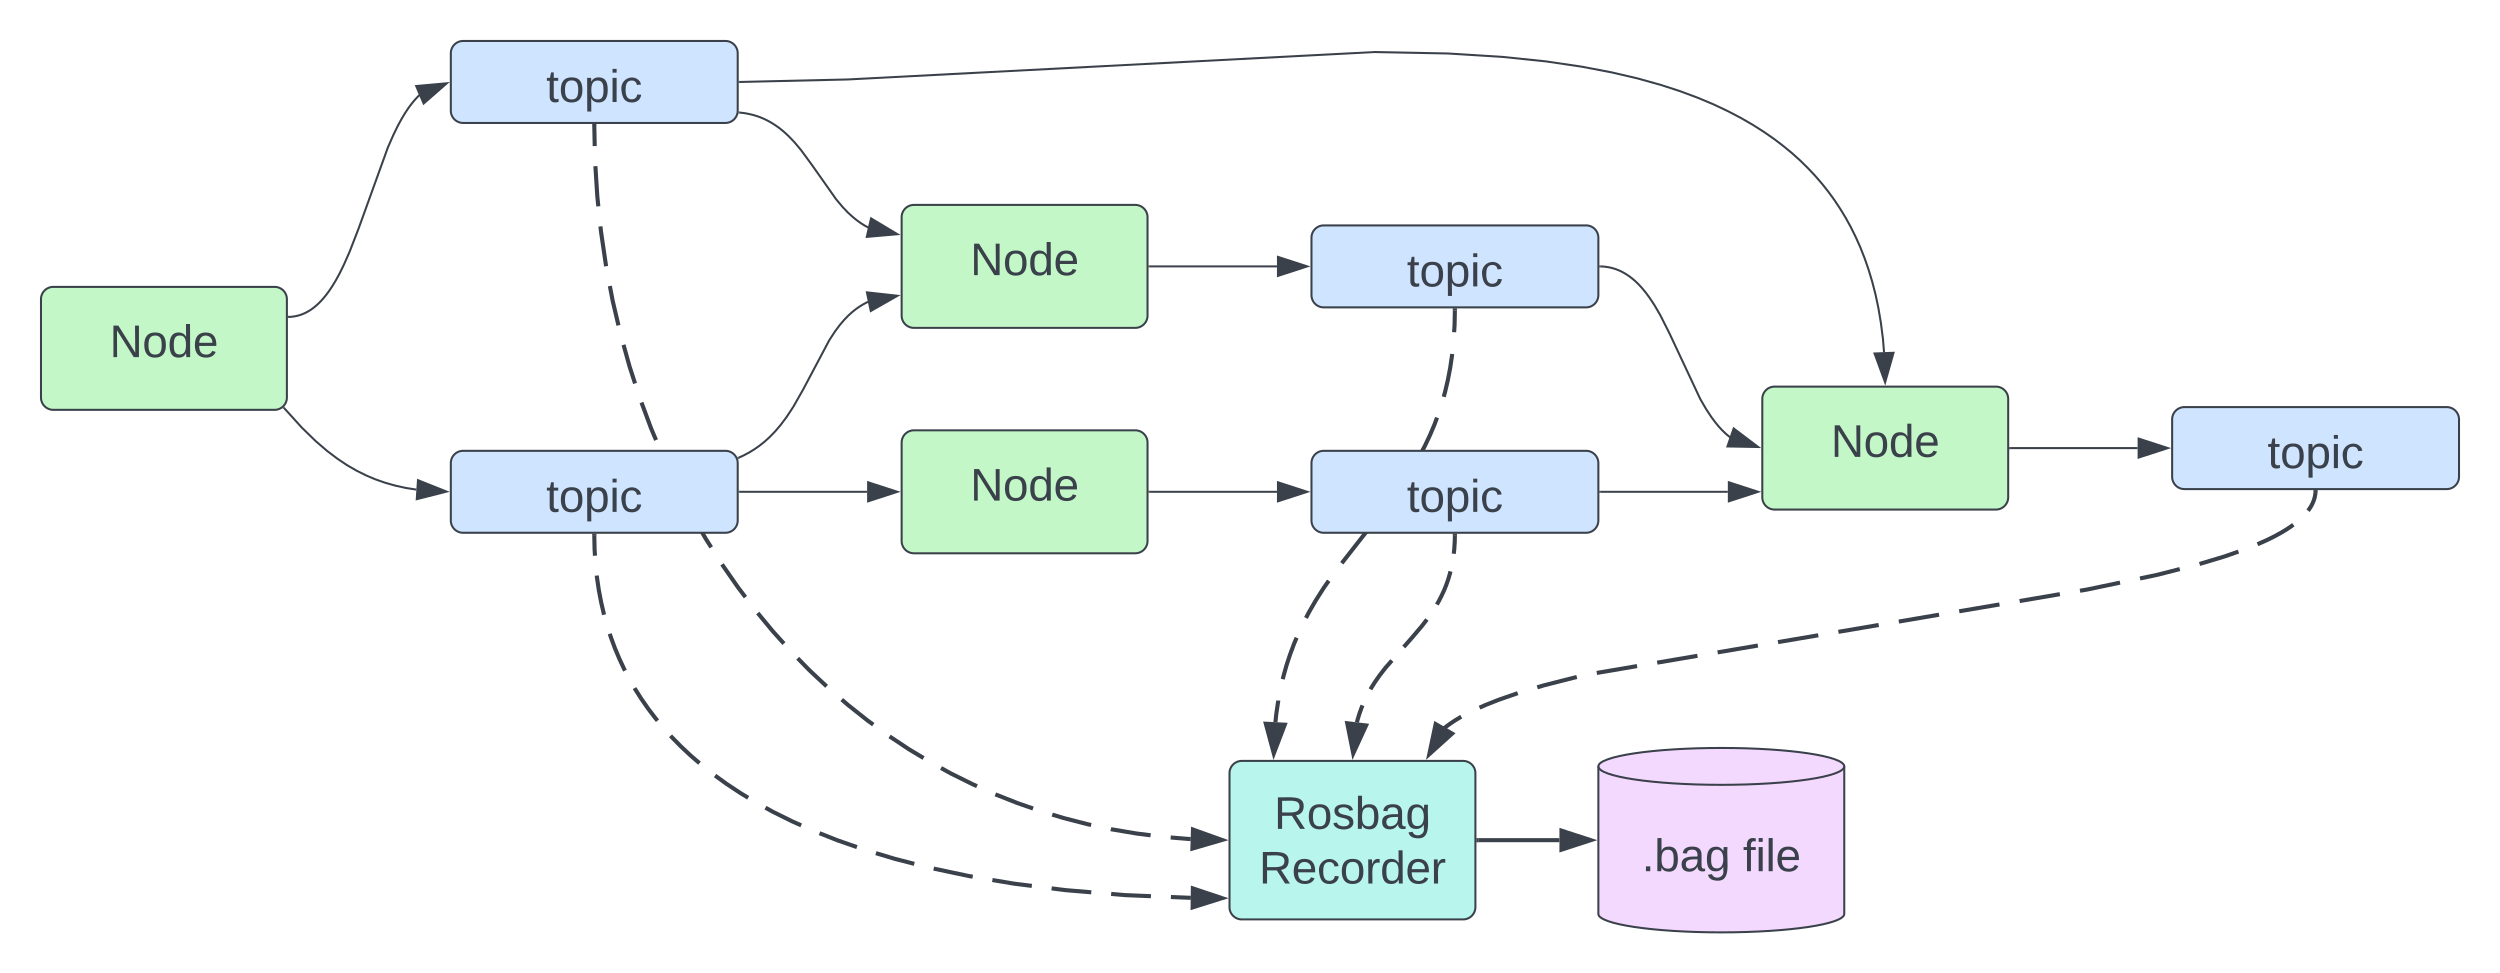 <svg xmlns="http://www.w3.org/2000/svg" xmlns:xlink="http://www.w3.org/1999/xlink" xmlns:lucid="lucid" width="1220" height="475"><g transform="translate(-20 -40)" lucid:page-tab-id="In7~hgJeS5eh"><path d="M0 0h1760v1360H0z" fill="#fff"/><path d="M310.02 301.47l.13 6.46.2 3.26m.87 9.68l.08.8.94 6.38 1.17 6.1 1.37 5.83m2.77 9.32l.6 1.8 1.96 5.3 2.17 5.16 2.36 5.03.35.68m4.7 8.52l.3.56 3.03 4.76 3.27 4.7 3.53 4.63 1.04 1.26m6.38 7.36l.5.57 4.47 4.56 4.84 4.54 4.3 3.7m7.6 6.04l5.4 3.92 6.9 4.58 3.86 2.34m8.43 4.84l3.7 2.04 9.33 4.62 4.4 1.96m8.95 3.83l8.7 3.45 9.55 3.32m9.27 2.96l9.13 2.75 9.6 2.47m9.46 2.32l17.05 3.6 2 .35m9.6 1.62l10.45 1.76 8.8 1.1m9.65 1.22l6.83.86 12.53 1.05m9.7.8l6.72.57 12.7.53m9.73.4l9.72.4" stroke="#3a414a" stroke-width="2" stroke-linejoin="round" fill="none"/><path d="M311.02 301.47l-2 .04-.02-1.04h2z" stroke="#3a414a" stroke-width=".05" fill="#3a414a"/><path d="M616.33 478.3L602 482.8l.12-9.27z" stroke="#3a414a" stroke-width="2" fill="#3a414a"/><path d="M310.02 101.47l.2 9.82m.33 9.8l.93 14.67.5 4.94m1.04 9.78l.27 2.58 2.48 16.87m1.84 9.65l1.35 7.1 2.84 12.1m2.48 9.5l2.92 10.48 2.7 8.35m3.15 9.32l4.66 12.56 2.44 5.76m3.83 9.05l6.26 13.3 2.3 4.38m4.54 8.7l.1.18 7.3 12.67 2.6 4.08m5.26 8.3l7.83 11.25 3.6 4.74m6 7.76l7.3 8.83 5.48 6.08m6.72 7.16l5.7 5.83 8.4 7.87m7.4 6.46l3 2.6 9.68 7.67 2.7 1.95m7.96 5.75l9.27 6.16 7.3 4.4m8.53 4.87l4.8 2.65 10.6 5.26 2.14.95m8.98 4l10.64 4.2 7.75 2.7m9.37 2.98l5.46 1.65 11.63 3 1.9.4m9.6 2.03l.38.1 12.14 2.04 6.9.87m9.77 1.07l8.52.7 1.28.07" stroke="#3a414a" stroke-width="2" stroke-linejoin="round" fill="none"/><path d="M311.02 101.47l-2 .05-.02-1.06h2z" stroke="#3a414a" stroke-width=".05" fill="#3a414a"/><path d="M616.3 449.9l-14.4 4.2.28-9.27z" stroke="#3a414a" stroke-width="2" fill="#3a414a"/><path d="M729.98 191.47l-.15 7.2-.22 3.45m-.93 10.62l-.03.28-.94 6.4-1.15 6-1.33 5.7-.7 2.52m-3.26 10.16l-1.2 3.25-2.17 5.13-2.44 5.17-2.78 5.3-.3.52m-5.5 9.13l-1.37 2.15-5.15 7.4-5.92 7.76m-6.52 8.44l-13.14 16.8m-6.36 8.55l-2.45 3.5-3.93 6.2-3.24 5.6-1.5 2.87m-4.56 9.64l-1.3 3.1-1.93 5.2-1.73 5.27-1.52 5.46-.28 1.2m-2.2 10.42v.1l-.95 6.4-.43 4.08" stroke="#3a414a" stroke-width="2" stroke-linejoin="round" fill="none"/><path d="M730.98 191.5l-2-.03.02-1h2z" stroke="#3a414a" stroke-width=".05" fill="#3a414a"/><path d="M641.62 407.66l-3.9-14.48 9.25.47z" stroke="#3a414a" stroke-width="2" fill="#3a414a"/><path d="M729.98 301.46l-.07 2.95-.23 3.62-.25 2.2m-1.6 8.6l-.35 1.4-.82 2.7-.92 2.62-1.04 2.57-1.2 2.57-1.32 2.6-1 1.73m-4.85 7.3l-2.52 3.27-4.8 5.65-3.97 4.5m-5.8 6.6l-3.04 3.45-2.87 3.7-2.18 3.1-1.8 2.83-.55.97m-3.9 7.85l-.63 1.58-.92 2.62-.82 2.7-.37 1.42" stroke="#3a414a" stroke-width="2" stroke-linejoin="round" fill="none"/><path d="M730.98 301.5l-2-.03.02-1h2z" stroke="#3a414a" stroke-width=".05" fill="#3a414a"/><path d="M680.38 407.66l-2.93-14.7 9.2 1.07z" stroke="#3a414a" stroke-width="2" fill="#3a414a"/><path d="M1149.96 280.13v.25l-.08.6-.1.62-.1.62-.15.62-.17.62-.2.63-.25.63-.26.66-.32.66-.36.7-.4.7-.48.73-.53.76-.23.3m-7.18 6.85l-1.18.86-2.1 1.4-2.56 1.55-3.16 1.74-3.95 1.96-4.54 2m-9.3 3.6l-6.95 2.42-12.03 3.6m-9.65 2.5l-10.85 2.78-8.55 1.8m-9.75 2.04l-16 3.36-3.54.6m-9.82 1.67l-19.64 3.35m-9.83 1.67l-19.65 3.33m-9.83 1.67l-19.65 3.35m-9.82 1.67l-19.66 3.34m-9.82 1.68l-19.65 3.34m-9.83 1.67l-19.65 3.34m-9.83 1.67l-19.65 3.34m-9.83 1.68l-19.66 3.34m-9.75 1.97l-16.1 4.1-3.18.95m-9.54 2.86l-.17.06-9.05 3.14-6.65 2.63-2.76 1.23m-8.93 4.44l-.5.27-2.55 1.55-2.1 1.4-1.76 1.27-1.35 1.05" stroke="#3a414a" stroke-width="2" stroke-linejoin="round" fill="none"/><path d="M1150.98 280.18l-2-.04.02-1h2z" stroke="#3a414a" stroke-width=".05" fill="#3a414a"/><path d="M717.5 408.04l3.1-14.67 8.03 4.63z" stroke="#3a414a" stroke-width="2" fill="#3a414a"/><path d="M40 186a6 6 0 0 1 6-6h108a6 6 0 0 1 6 6v48a6 6 0 0 1-6 6H46a6 6 0 0 1-6-6z" stroke="#3a414a" fill="#c3f7c8"/><use xlink:href="#a" transform="matrix(1,0,0,1,52,192) translate(21.488 22.278)"/><path d="M460 256a6 6 0 0 1 6-6h108a6 6 0 0 1 6 6v48a6 6 0 0 1-6 6H466a6 6 0 0 1-6-6z" stroke="#3a414a" fill="#c3f7c8"/><use xlink:href="#a" transform="matrix(1,0,0,1,472,262) translate(21.488 22.278)"/><path d="M460 146a6 6 0 0 1 6-6h108a6 6 0 0 1 6 6v48a6 6 0 0 1-6 6H466a6 6 0 0 1-6-6z" stroke="#3a414a" fill="#c3f7c8"/><use xlink:href="#a" transform="matrix(1,0,0,1,472,152) translate(21.488 22.278)"/><path d="M880 234.67a6 6 0 0 1 6-6h108a6 6 0 0 1 6 6v48a6 6 0 0 1-6 6H886a6 6 0 0 1-6-6z" stroke="#3a414a" fill="#c3f7c8"/><use xlink:href="#a" transform="matrix(1,0,0,1,892,240.668) translate(21.488 22.278)"/><path d="M240 266a6 6 0 0 1 6-6h128a6 6 0 0 1 6 6v28a6 6 0 0 1-6 6H246a6 6 0 0 1-6-6z" stroke="#3a414a" fill="#cfe4ff"/><use xlink:href="#b" transform="matrix(1,0,0,1,252,272) translate(34.574 17.778)"/><path d="M240 66a6 6 0 0 1 6-6h128a6 6 0 0 1 6 6v28a6 6 0 0 1-6 6H246a6 6 0 0 1-6-6z" stroke="#3a414a" fill="#cfe4ff"/><use xlink:href="#b" transform="matrix(1,0,0,1,252,72) translate(34.574 17.778)"/><path d="M660 266a6 6 0 0 1 6-6h128a6 6 0 0 1 6 6v28a6 6 0 0 1-6 6H666a6 6 0 0 1-6-6z" stroke="#3a414a" fill="#cfe4ff"/><use xlink:href="#b" transform="matrix(1,0,0,1,672,272) translate(34.574 17.778)"/><path d="M620 417.33a6 6 0 0 1 6-6h108a6 6 0 0 1 6 6v65.34a6 6 0 0 1-6 6H626a6 6 0 0 1-6-6z" stroke="#3a414a" fill="#b8f5ed"/><use xlink:href="#c" transform="matrix(1,0,0,1,632,423.333) translate(9.759 21.153)"/><use xlink:href="#d" transform="matrix(1,0,0,1,632,423.333) translate(2.414 47.819)"/><path d="M920 486c0 4.97-26.86 9-60 9s-60-4.03-60-9v-72c0-4.97 26.86-9 60-9s60 4.03 60 9z" stroke="#3a414a" fill="#f4d9ff"/><path d="M920 414c0 4.97-26.86 9-60 9s-60-4.03-60-9" stroke="#3a414a" fill="none"/><use xlink:href="#e" transform="matrix(1,0,0,1,805,428) translate(16.173 37.153)"/><use xlink:href="#f" transform="matrix(1,0,0,1,805,428) translate(65.556 37.153)"/><path d="M160.94 194.65h.38l.86-.06.84-.1.82-.13.82-.16.8-.2.8-.22.8-.28.82-.3.8-.37.83-.4.85-.46.85-.52.88-.58.9-.67.94-.75.97-.85 1.02-.98 1.08-1.13 1.15-1.32 1.23-1.54 1.34-1.82 1.46-2.2 1.64-2.7 1.87-3.4 2.2-4.5 2.8-6.37 4.28-11.06 14.3-39.6 2.8-6.36 2.2-4.5 1.87-3.4 1.64-2.7 1.46-2.2 1.34-1.82 1.23-1.53 1.15-1.32 1.08-1.13.8-.76" stroke="#3a414a" stroke-linejoin="round" fill="none"/><path d="M160.97 195.15h-.53v-1h.5z" stroke="#3a414a" stroke-width=".05" fill="#3a414a"/><path d="M238.05 80.64l-11.3 9.88-3.64-8.53z" stroke="#3a414a" fill="#3a414a"/><path d="M158.68 239.18l8.63 9.52 6.72 6.54 5.64 4.85 5.04 3.8 4.72 3.15 4.55 2.63 4.5 2.25 4.56 1.94 4.74 1.67 5 1.43 5.45 1.2 4.98.77" stroke="#3a414a" stroke-linejoin="round" fill="none"/><path d="M159.06 238.86l-.74.67-.35-.4.63-.53.1-.13z" stroke="#3a414a" stroke-width=".05" fill="#3a414a"/><path d="M237.92 279.9l-14.54 3.7.6-9.26z" stroke="#3a414a" fill="#3a414a"/><path d="M380.46 263.35l2.37-1.06 2.7-1.44 2.58-1.58 2.55-1.78 2.5-2 2.53-2.3 2.57-2.65 2.68-3.14 2.9-3.87 3.37-5.13 4.8-8.46L424.7 206l2.83-4.34 2.36-3.14 2.1-2.46 1.95-2.02 1.87-1.7 1.82-1.46 1.8-1.26 1.8-1.1 1.83-.97.57-.26" stroke="#3a414a" stroke-linejoin="round" fill="none"/><path d="M380.68 263.8l-.5.22V264l-.37-.9.47-.2z" stroke="#3a414a" stroke-width=".05" fill="#3a414a"/><path d="M457.97 184.33l-13.03 7.43-1.88-9.08z" stroke="#3a414a" fill="#3a414a"/><path d="M380.97 280h62.18" stroke="#3a414a" stroke-linejoin="round" fill="none"/><path d="M380.98 280.5h-.5l-.02-1h.52z" stroke="#3a414a" stroke-width=".05" fill="#3a414a"/><path d="M457.92 280l-14.27 4.64v-9.28z" stroke="#3a414a" fill="#3a414a"/><path d="M580.96 280h62.2" stroke="#3a414a" stroke-linejoin="round" fill="none"/><path d="M580.98 280.5h-.52v-1h.52z" stroke="#3a414a" stroke-width=".05" fill="#3a414a"/><path d="M657.92 280l-14.27 4.64v-9.28z" stroke="#3a414a" fill="#3a414a"/><path d="M800.97 280h62.2" stroke="#3a414a" stroke-linejoin="round" fill="none"/><path d="M800.98 280.5h-.5l-.02-1h.52z" stroke="#3a414a" stroke-width=".05" fill="#3a414a"/><path d="M877.95 280l-14.27 4.64v-9.28z" stroke="#3a414a" fill="#3a414a"/><path d="M380.93 94.94l2.06.22 2.38.43 2.26.54 2.18.67 2.1.8 2.08.96 2.06 1.1 2.08 1.3 2.14 1.5 2.24 1.82 2.4 2.22 2.72 2.84 3.3 3.93 5.4 7.38 11.7 16.6 3.2 3.8 2.57 2.7 2.3 2.1 2.1 1.7 2 1.43 1.93 1.2 1.57.84" stroke="#3a414a" stroke-linejoin="round" fill="none"/><path d="M381 94.44l-.1 1-.56-.07.08-.35.05-.64z" stroke="#3a414a" stroke-width=".05" fill="#3a414a"/><path d="M457.94 154.3L443 155.6l2.08-9.02z" stroke="#3a414a" fill="#3a414a"/><path d="M660 156a6 6 0 0 1 6-6h128a6 6 0 0 1 6 6v28a6 6 0 0 1-6 6H666a6 6 0 0 1-6-6z" stroke="#3a414a" fill="#cfe4ff"/><use xlink:href="#b" transform="matrix(1,0,0,1,672,162) translate(34.574 17.778)"/><path d="M580.96 170h62.2" stroke="#3a414a" stroke-linejoin="round" fill="none"/><path d="M580.98 170.5h-.52v-1h.52z" stroke="#3a414a" stroke-width=".05" fill="#3a414a"/><path d="M657.92 170l-14.27 4.64v-9.28z" stroke="#3a414a" fill="#3a414a"/><path d="M800.97 170l.95.04 1.4.12 1.35.2 1.3.25 1.3.35 1.27.4 1.27.5 1.28.56 1.28.68 1.3.78 1.35.9 1.4 1.06 1.47 1.24 1.55 1.48 1.66 1.78 1.83 2.18 2.05 2.76 2.38 3.6 2.96 5.1 4.43 8.8 14.98 31.94 2.97 5.1 2.38 3.6 2.05 2.76 1.82 2.2 1.67 1.77 1.53 1.47 1.47 1.25.74.56" stroke="#3a414a" stroke-linejoin="round" fill="none"/><path d="M801 169.5l-.04 1h-.5v-1z" stroke="#3a414a" stroke-width=".05" fill="#3a414a"/><path d="M878 258.14l-15-.28 3.04-8.77z" stroke="#3a414a" fill="#3a414a"/><path d="M1080 244.67a6 6 0 0 1 6-6h128a6 6 0 0 1 6 6v28a6 6 0 0 1-6 6h-128a6 6 0 0 1-6-6z" stroke="#3a414a" fill="#cfe4ff"/><use xlink:href="#b" transform="matrix(1,0,0,1,1092,250.668) translate(34.574 17.778)"/><path d="M1000.96 258.67h62.2" stroke="#3a414a" stroke-linejoin="round" fill="none"/><path d="M1000.98 259.17h-.52v-1h.52z" stroke="#3a414a" stroke-width=".05" fill="#3a414a"/><path d="M1077.92 258.67l-14.27 4.63v-9.27z" stroke="#3a414a" fill="#3a414a"/><path d="M380.97 80l52.7-1.22L690.75 65.4l35.85.7 26.72 1.67 21.18 2.2 17.4 2.57 14.68 2.8 12.6 2.94 10.96 3.06 9.67 3.13 8.6 3.2 7.74 3.24 6.98 3.3 6.36 3.32 5.82 3.36 5.36 3.4 4.96 3.44 4.6 3.5 4.3 3.54 4 3.6 3.76 3.7 3.54 3.76 3.33 3.86 3.15 3.97 2.97 4.1 2.8 4.22 2.66 4.38 2.5 4.56 2.37 4.78 2.23 5 2.07 5.24 1.93 5.55 1.78 5.88 1.62 6.27 1.42 6.7 1.22 7.24 1 7.8.53 6.48" stroke="#3a414a" stroke-linejoin="round" fill="none"/><path d="M381 80.5h-.53v-1h.5z" stroke="#3a414a" stroke-width=".05" fill="#3a414a"/><path d="M939.94 226.6l-5.16-14.1 9.26-.34z" stroke="#3a414a" fill="#3a414a"/><path d="M741.46 450H781" stroke="#3a414a" stroke-width="2" stroke-linejoin="round" fill="none"/><path d="M741.5 451h-1.04v-2h1.03z" stroke="#3a414a" stroke-width=".05" fill="#3a414a"/><path d="M796.27 450L782 454.64v-9.28z" stroke="#3a414a" stroke-width="2" fill="#3a414a"/><defs><path fill="#3a414a" d="M190 0L58-211 59 0H30v-248h39L202-35l-2-213h31V0h-41" id="g"/><path fill="#3a414a" d="M100-194c62-1 85 37 85 99 1 63-27 99-86 99S16-35 15-95c0-66 28-99 85-99zM99-20c44 1 53-31 53-75 0-43-8-75-51-75s-53 32-53 75 10 74 51 75" id="h"/><path fill="#3a414a" d="M85-194c31 0 48 13 60 33l-1-100h32l1 261h-30c-2-10 0-23-3-31C134-8 116 4 85 4 32 4 16-35 15-94c0-66 23-100 70-100zm9 24c-40 0-46 34-46 75 0 40 6 74 45 74 42 0 51-32 51-76 0-42-9-74-50-73" id="i"/><path fill="#3a414a" d="M100-194c63 0 86 42 84 106H49c0 40 14 67 53 68 26 1 43-12 49-29l28 8c-11 28-37 45-77 45C44 4 14-33 15-96c1-61 26-98 85-98zm52 81c6-60-76-77-97-28-3 7-6 17-6 28h103" id="j"/><g id="a"><use transform="matrix(0.062,0,0,0.062,0,0)" xlink:href="#g"/><use transform="matrix(0.062,0,0,0.062,15.988,0)" xlink:href="#h"/><use transform="matrix(0.062,0,0,0.062,28.333,0)" xlink:href="#i"/><use transform="matrix(0.062,0,0,0.062,40.679,0)" xlink:href="#j"/></g><path fill="#3a414a" d="M59-47c-2 24 18 29 38 22v24C64 9 27 4 27-40v-127H5v-23h24l9-43h21v43h35v23H59v120" id="k"/><path fill="#3a414a" d="M115-194c55 1 70 41 70 98S169 2 115 4C84 4 66-9 55-30l1 105H24l-1-265h31l2 30c10-21 28-34 59-34zm-8 174c40 0 45-34 45-75s-6-73-45-74c-42 0-51 32-51 76 0 43 10 73 51 73" id="l"/><path fill="#3a414a" d="M24-231v-30h32v30H24zM24 0v-190h32V0H24" id="m"/><path fill="#3a414a" d="M96-169c-40 0-48 33-48 73s9 75 48 75c24 0 41-14 43-38l32 2c-6 37-31 61-74 61-59 0-76-41-82-99-10-93 101-131 147-64 4 7 5 14 7 22l-32 3c-4-21-16-35-41-35" id="n"/><g id="b"><use transform="matrix(0.062,0,0,0.062,0,0)" xlink:href="#k"/><use transform="matrix(0.062,0,0,0.062,6.173,0)" xlink:href="#h"/><use transform="matrix(0.062,0,0,0.062,18.519,0)" xlink:href="#l"/><use transform="matrix(0.062,0,0,0.062,30.864,0)" xlink:href="#m"/><use transform="matrix(0.062,0,0,0.062,35.741,0)" xlink:href="#n"/></g><path fill="#3a414a" d="M233-177c-1 41-23 64-60 70L243 0h-38l-65-103H63V0H30v-248c88 3 205-21 203 71zM63-129c60-2 137 13 137-47 0-61-80-42-137-45v92" id="o"/><path fill="#3a414a" d="M135-143c-3-34-86-38-87 0 15 53 115 12 119 90S17 21 10-45l28-5c4 36 97 45 98 0-10-56-113-15-118-90-4-57 82-63 122-42 12 7 21 19 24 35" id="p"/><path fill="#3a414a" d="M115-194c53 0 69 39 70 98 0 66-23 100-70 100C84 3 66-7 56-30L54 0H23l1-261h32v101c10-23 28-34 59-34zm-8 174c40 0 45-34 45-75 0-40-5-75-45-74-42 0-51 32-51 76 0 43 10 73 51 73" id="q"/><path fill="#3a414a" d="M141-36C126-15 110 5 73 4 37 3 15-17 15-53c-1-64 63-63 125-63 3-35-9-54-41-54-24 1-41 7-42 31l-33-3c5-37 33-52 76-52 45 0 72 20 72 64v82c-1 20 7 32 28 27v20c-31 9-61-2-59-35zM48-53c0 20 12 33 32 33 41-3 63-29 60-74-43 2-92-5-92 41" id="r"/><path fill="#3a414a" d="M177-190C167-65 218 103 67 71c-23-6-38-20-44-43l32-5c15 47 100 32 89-28v-30C133-14 115 1 83 1 29 1 15-40 15-95c0-56 16-97 71-98 29-1 48 16 59 35 1-10 0-23 2-32h30zM94-22c36 0 50-32 50-73 0-42-14-75-50-75-39 0-46 34-46 75s6 73 46 73" id="s"/><g id="c"><use transform="matrix(0.062,0,0,0.062,0,0)" xlink:href="#o"/><use transform="matrix(0.062,0,0,0.062,15.988,0)" xlink:href="#h"/><use transform="matrix(0.062,0,0,0.062,28.333,0)" xlink:href="#p"/><use transform="matrix(0.062,0,0,0.062,39.444,0)" xlink:href="#q"/><use transform="matrix(0.062,0,0,0.062,51.79,0)" xlink:href="#r"/><use transform="matrix(0.062,0,0,0.062,64.136,0)" xlink:href="#s"/></g><path fill="#3a414a" d="M114-163C36-179 61-72 57 0H25l-1-190h30c1 12-1 29 2 39 6-27 23-49 58-41v29" id="t"/><g id="d"><use transform="matrix(0.062,0,0,0.062,0,0)" xlink:href="#o"/><use transform="matrix(0.062,0,0,0.062,15.988,0)" xlink:href="#j"/><use transform="matrix(0.062,0,0,0.062,28.333,0)" xlink:href="#n"/><use transform="matrix(0.062,0,0,0.062,39.444,0)" xlink:href="#h"/><use transform="matrix(0.062,0,0,0.062,51.79,0)" xlink:href="#t"/><use transform="matrix(0.062,0,0,0.062,59.136,0)" xlink:href="#i"/><use transform="matrix(0.062,0,0,0.062,71.481,0)" xlink:href="#j"/><use transform="matrix(0.062,0,0,0.062,83.827,0)" xlink:href="#t"/></g><path fill="#3a414a" d="M33 0v-38h34V0H33" id="u"/><g id="e"><use transform="matrix(0.062,0,0,0.062,0,0)" xlink:href="#u"/><use transform="matrix(0.062,0,0,0.062,6.173,0)" xlink:href="#q"/><use transform="matrix(0.062,0,0,0.062,18.519,0)" xlink:href="#r"/><use transform="matrix(0.062,0,0,0.062,30.864,0)" xlink:href="#s"/></g><path fill="#3a414a" d="M101-234c-31-9-42 10-38 44h38v23H63V0H32v-167H5v-23h27c-7-52 17-82 69-68v24" id="v"/><path fill="#3a414a" d="M24 0v-261h32V0H24" id="w"/><g id="f"><use transform="matrix(0.062,0,0,0.062,0,0)" xlink:href="#v"/><use transform="matrix(0.062,0,0,0.062,6.173,0)" xlink:href="#m"/><use transform="matrix(0.062,0,0,0.062,11.049,0)" xlink:href="#w"/><use transform="matrix(0.062,0,0,0.062,15.926,0)" xlink:href="#j"/></g></defs></g></svg>